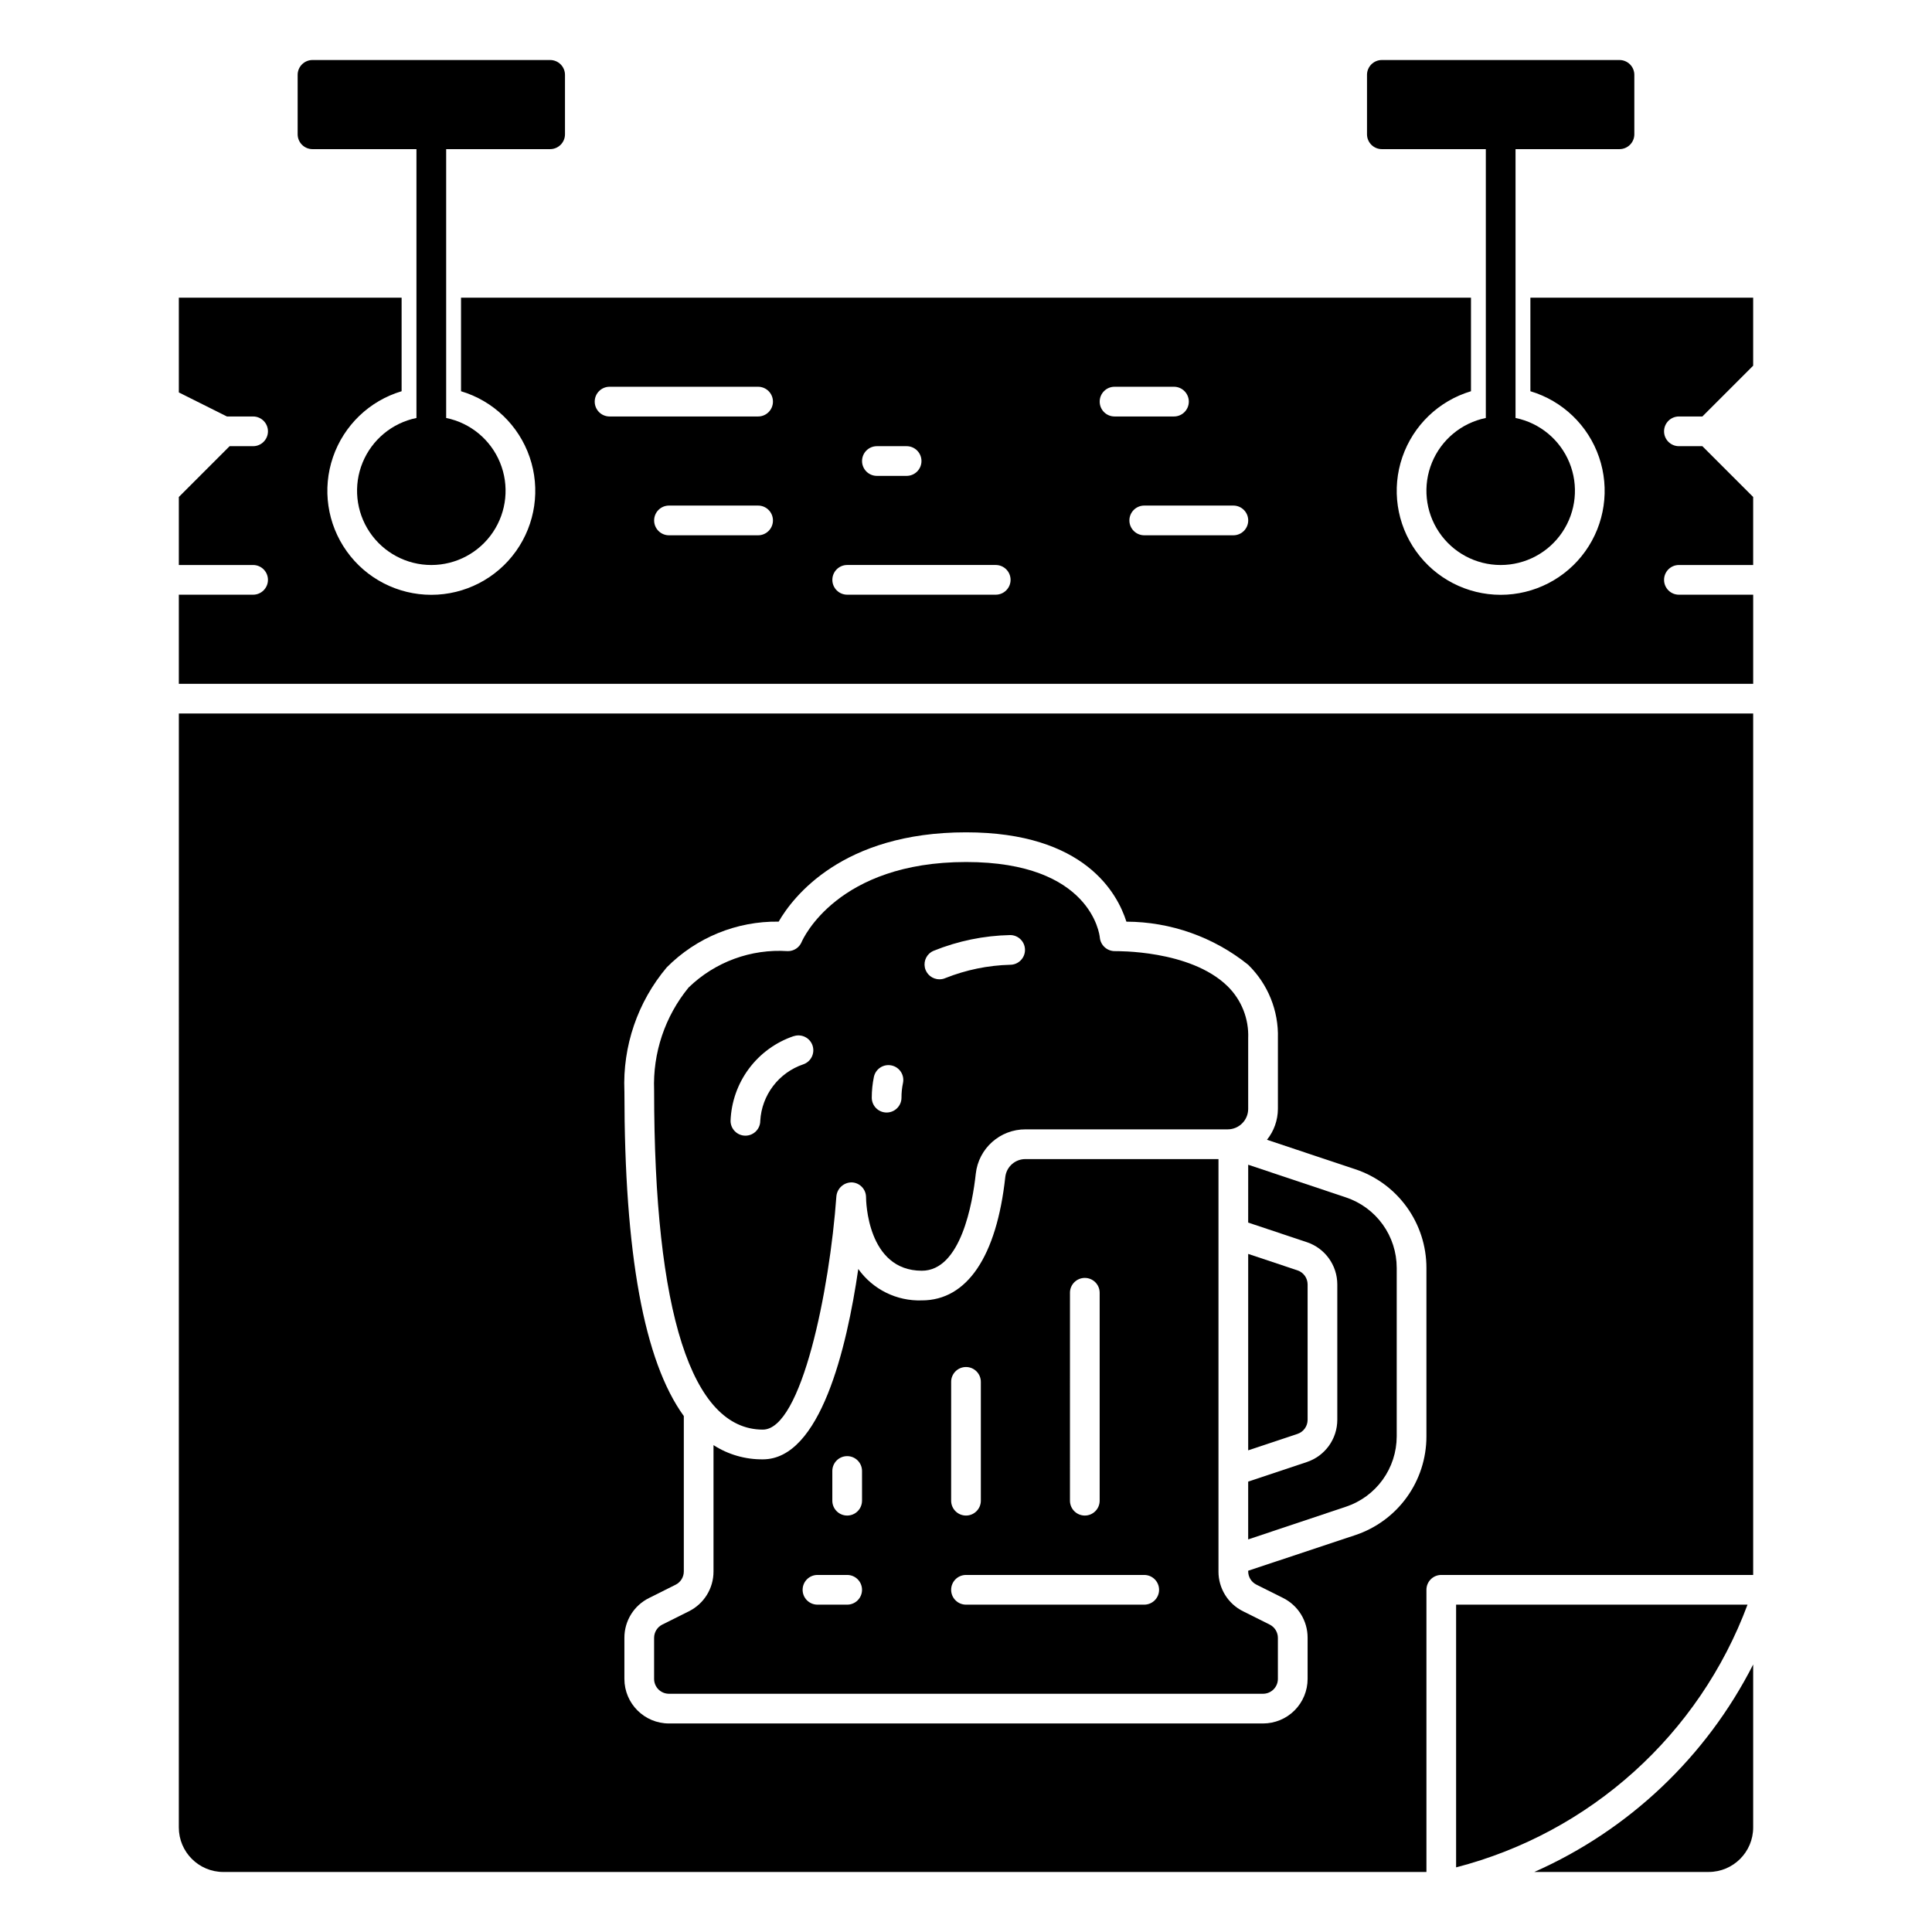 <?xml version="1.0" encoding="UTF-8"?>
<!-- Uploaded to: SVG Repo, www.svgrepo.com, Generator: SVG Repo Mixer Tools -->
<svg fill="#000000" width="800px" height="800px" version="1.1" viewBox="144 144 512 512" xmlns="http://www.w3.org/2000/svg">
 <g>
  <path d="m222.88 163.84v15.746c0 1.043 0.414 2.043 1.152 2.781s1.738 1.156 2.781 1.156h27.551v71.25l0.004-0.004c-6.43 1.312-11.781 5.742-14.273 11.812-2.488 6.07-1.793 12.984 1.863 18.434 3.652 5.449 9.785 8.719 16.344 8.719 6.562 0 12.691-3.269 16.348-8.719 3.652-5.449 4.352-12.363 1.859-18.434-2.488-6.07-7.84-10.5-14.27-11.812v-71.246h27.551c1.047 0 2.047-0.418 2.785-1.156s1.152-1.738 1.152-2.781v-15.746c0-1.043-0.414-2.043-1.152-2.781-0.738-0.738-1.738-1.152-2.785-1.152h-62.977c-2.172 0-3.934 1.762-3.934 3.934z"/>
  <path d="m506.27 163.84v15.746c0 1.043 0.414 2.043 1.152 2.781s1.742 1.156 2.785 1.156h27.551v71.25-0.004c-6.426 1.312-11.781 5.742-14.27 11.812-2.492 6.07-1.793 12.984 1.863 18.434 3.652 5.449 9.781 8.719 16.344 8.719s12.691-3.269 16.344-8.719c3.656-5.449 4.356-12.363 1.863-18.434-2.492-6.07-7.844-10.5-14.27-11.812v-71.246h27.551c1.043 0 2.043-0.418 2.781-1.156 0.738-0.738 1.152-1.738 1.152-2.781v-15.746c0-1.043-0.414-2.043-1.152-2.781-0.738-0.738-1.738-1.152-2.781-1.152h-62.977c-2.176 0-3.938 1.762-3.938 3.934z"/>
  <path d="m607.11 569.25h-77.227v69.621c35.57-9.195 64.406-35.188 77.227-69.621z"/>
  <path d="m550.61 640.09h46.195c6.519 0 11.805-5.285 11.805-11.805v-43.18c-12.434 24.453-32.918 43.871-58 54.984z"/>
  <path d="m466.91 560.45v-109.28h-51.121c-2.734-0.031-5.055 2.004-5.375 4.723-2.297 21.098-10.148 32.723-22.113 32.723-6.656 0.23-12.984-2.894-16.848-8.32-3.062 21.02-10.059 50.445-25.285 50.445-4.633 0.051-9.184-1.258-13.082-3.766v33.473c0.016 4.481-2.519 8.578-6.535 10.566l-7.039 3.519 0.004-0.004c-1.332 0.668-2.172 2.031-2.172 3.519v10.879c0 1.047 0.414 2.047 1.152 2.785 0.738 0.738 1.738 1.152 2.781 1.152h157.44c1.043 0 2.047-0.414 2.781-1.152 0.738-0.738 1.156-1.738 1.156-2.785v-10.879c0-1.488-0.844-2.852-2.176-3.519l-7.047-3.519 0.004 0.004c-4.012-1.992-6.543-6.09-6.527-10.566zm-98.398 8.801h-7.875c-2.172 0-3.934-1.762-3.934-3.934 0-2.176 1.762-3.938 3.934-3.938h7.875c2.172 0 3.934 1.762 3.934 3.938 0 2.172-1.762 3.934-3.934 3.934zm3.938-27.551h-0.004c0 2.172-1.762 3.938-3.934 3.938-2.176 0-3.938-1.766-3.938-3.938v-7.871c0-2.176 1.762-3.938 3.938-3.938 2.172 0 3.934 1.762 3.934 3.938zm55.105-55.105h-0.004c0-2.172 1.762-3.934 3.938-3.934 2.172 0 3.934 1.762 3.934 3.934v55.105c0 2.172-1.762 3.938-3.934 3.938-2.176 0-3.938-1.766-3.938-3.938zm-31.488 23.617h-0.004c0-2.176 1.762-3.938 3.938-3.938 2.172 0 3.934 1.762 3.934 3.938v31.488c0 2.172-1.762 3.938-3.934 3.938-2.176 0-3.938-1.766-3.938-3.938zm51.164 59.039h-47.23c-2.176 0-3.938-1.762-3.938-3.934 0-2.176 1.762-3.938 3.938-3.938h47.23c2.176 0 3.938 1.762 3.938 3.938 0 2.172-1.762 3.934-3.938 3.934z"/>
  <path d="m490.53 520.27v-35.879c0-1.691-1.082-3.195-2.684-3.731l-13.062-4.356v52.051l13.051-4.352h0.004c1.605-0.535 2.691-2.039 2.691-3.734z"/>
  <path d="m346.17 522.86c10.234 0 17.695-36.918 19.484-61.867v0.004c0.215-2.078 1.965-3.656 4.055-3.652 2.121 0.07 3.805 1.812 3.801 3.934 0 0.789 0.262 19.477 14.793 19.477 10.367 0 13.445-17.973 14.289-25.703 0.738-6.719 6.438-11.797 13.199-11.762h53.57c2.992-0.004 5.418-2.43 5.422-5.422v-18.719c0.211-5.184-1.793-10.211-5.508-13.832-9.934-9.676-29.551-9.234-29.773-9.258-2.086 0.039-3.848-1.543-4.039-3.621-0.07-0.789-2.363-19.996-35.426-19.996-34.109 0-43.234 20.34-43.602 21.207-0.617 1.477-2.07 2.426-3.668 2.41-9.73-0.652-19.281 2.856-26.285 9.645-6.262 7.656-9.512 17.34-9.137 27.227 0 58.922 9.965 89.93 28.824 89.93zm45.242-126.89v0.004c6.453-2.613 13.328-4.027 20.285-4.172 2.176 0 3.938 1.762 3.938 3.934 0 2.176-1.762 3.938-3.938 3.938-5.883 0.152-11.691 1.348-17.16 3.527-0.496 0.219-1.031 0.328-1.574 0.32-1.871 0.008-3.484-1.301-3.867-3.129-0.383-1.832 0.578-3.676 2.293-4.418zm-15.816 33.402c0.461-2.125 2.555-3.477 4.68-3.016 2.129 0.457 3.481 2.551 3.019 4.68-0.266 1.266-0.398 2.559-0.391 3.856 0 2.176-1.766 3.938-3.938 3.938-2.176 0-3.938-1.762-3.938-3.938 0-1.852 0.188-3.703 0.566-5.519zm-21.254-10.777v0.004c2.062-0.695 4.297 0.414 4.992 2.477 0.691 2.066-0.418 4.301-2.481 4.992-3.168 1.078-5.945 3.074-7.973 5.742-2.027 2.664-3.211 5.871-3.402 9.215 0 2.176-1.762 3.938-3.938 3.938-2.172 0-3.934-1.762-3.934-3.938 0.184-4.988 1.879-9.801 4.856-13.805 2.981-4.004 7.102-7.012 11.824-8.621z"/>
  <path d="m474.78 468 15.547 5.188c4.82 1.609 8.07 6.121 8.07 11.203v35.879c-0.008 5.078-3.258 9.582-8.078 11.188l-15.539 5.188v15.312l25.906-8.66h0.004c3.91-1.305 7.312-3.805 9.727-7.144 2.414-3.344 3.715-7.359 3.727-11.48v-44.684c-0.004-4.129-1.301-8.152-3.715-11.5-2.418-3.352-5.824-5.856-9.738-7.164l-25.906-8.66z"/>
  <path d="m191.39 628.29c0 6.519 5.285 11.805 11.809 11.805h318.82v-74.781c0-2.176 1.762-3.938 3.934-3.938h82.656v-228.29h-417.21zm129.3-227.92c7.828-7.906 18.539-12.285 29.664-12.129 3.738-6.473 16.781-23.664 49.648-23.664 31.551 0 40.148 16.281 42.508 23.672 11.742 0.043 23.121 4.074 32.273 11.43 5.234 5.106 8.09 12.168 7.875 19.477v18.719c-0.016 2.977-1.035 5.859-2.898 8.18l23.418 7.809c5.488 1.828 10.258 5.336 13.637 10.027 3.383 4.691 5.203 10.324 5.203 16.105v44.684c0 5.781-1.82 11.418-5.203 16.109-3.379 4.688-8.148 8.195-13.637 10.027l-28.395 9.445v0.164c0 1.488 0.844 2.852 2.176 3.519l7.047 3.519h-0.004c4.012 1.988 6.543 6.086 6.527 10.562v10.902c0 3.133-1.246 6.137-3.461 8.352-2.211 2.215-5.215 3.457-8.348 3.457h-157.44c-6.519 0-11.809-5.285-11.809-11.809v-10.879c-0.016-4.481 2.519-8.578 6.535-10.562l7.039-3.519c1.332-0.668 2.172-2.027 2.172-3.519v-41.18c-10.539-14.539-15.742-42.996-15.742-86.082l-0.004 0.004c-0.492-11.957 3.508-23.668 11.219-32.82z"/>
  <path d="m549.57 247.68c8.527 2.543 15.305 9.047 18.191 17.465 2.887 8.414 1.531 17.711-3.641 24.949-5.172 7.242-13.523 11.539-22.422 11.539-8.898 0-17.25-4.297-22.422-11.539-5.172-7.238-6.527-16.535-3.641-24.949 2.887-8.418 9.664-14.922 18.191-17.465v-24.797h-267.65v24.797c8.527 2.543 15.301 9.047 18.188 17.465 2.887 8.414 1.531 17.711-3.641 24.949-5.172 7.242-13.523 11.539-22.422 11.539-8.898 0-17.25-4.297-22.418-11.539-5.172-7.238-6.531-16.535-3.641-24.949 2.887-8.418 9.66-14.922 18.188-17.465v-24.797h-59.039v25.113l12.754 6.375h6.926c2.172 0 3.938 1.762 3.938 3.934 0 2.176-1.766 3.938-3.938 3.938h-6.219l-13.461 13.461v18.027h19.68c2.172 0 3.938 1.762 3.938 3.938 0 2.172-1.766 3.934-3.938 3.934h-19.68v23.617h417.22v-23.617h-19.684c-2.172 0-3.934-1.762-3.934-3.934 0-2.176 1.762-3.938 3.934-3.938h19.68v-18.027l-13.461-13.461h-6.219c-2.172 0-3.934-1.762-3.934-3.938 0-2.172 1.762-3.934 3.934-3.934h6.219l13.461-13.461v-18.027h-59.039zm-173.18 14.562h7.871c2.176 0 3.938 1.762 3.938 3.938 0 2.172-1.762 3.934-3.938 3.934h-7.871c-2.176 0-3.938-1.762-3.938-3.934 0-2.176 1.762-3.938 3.938-3.938zm-31.488 23.617h-23.617c-2.172 0-3.934-1.762-3.934-3.938 0-2.172 1.762-3.938 3.934-3.938h23.617c2.172 0 3.938 1.766 3.938 3.938 0 2.176-1.766 3.938-3.938 3.938zm0-31.488h-39.359c-2.176 0-3.938-1.762-3.938-3.938 0-2.172 1.762-3.938 3.938-3.938h39.359c2.172 0 3.938 1.766 3.938 3.938 0 2.176-1.766 3.938-3.938 3.938zm62.977 47.23h-39.359c-2.176 0-3.938-1.762-3.938-3.934 0-2.176 1.762-3.938 3.938-3.938h39.359c2.172 0 3.934 1.762 3.934 3.938 0 2.172-1.762 3.934-3.934 3.934zm27.551-51.168c0-2.172 1.762-3.938 3.938-3.938h15.742c2.176 0 3.938 1.766 3.938 3.938 0 2.176-1.762 3.938-3.938 3.938h-15.742c-2.176 0-3.938-1.762-3.938-3.938zm35.426 35.426h-23.617c-2.172 0-3.938-1.762-3.938-3.938 0-2.172 1.766-3.938 3.938-3.938h23.617c2.172 0 3.934 1.766 3.934 3.938 0 2.176-1.762 3.938-3.934 3.938z"/>
 </g>
</svg>
